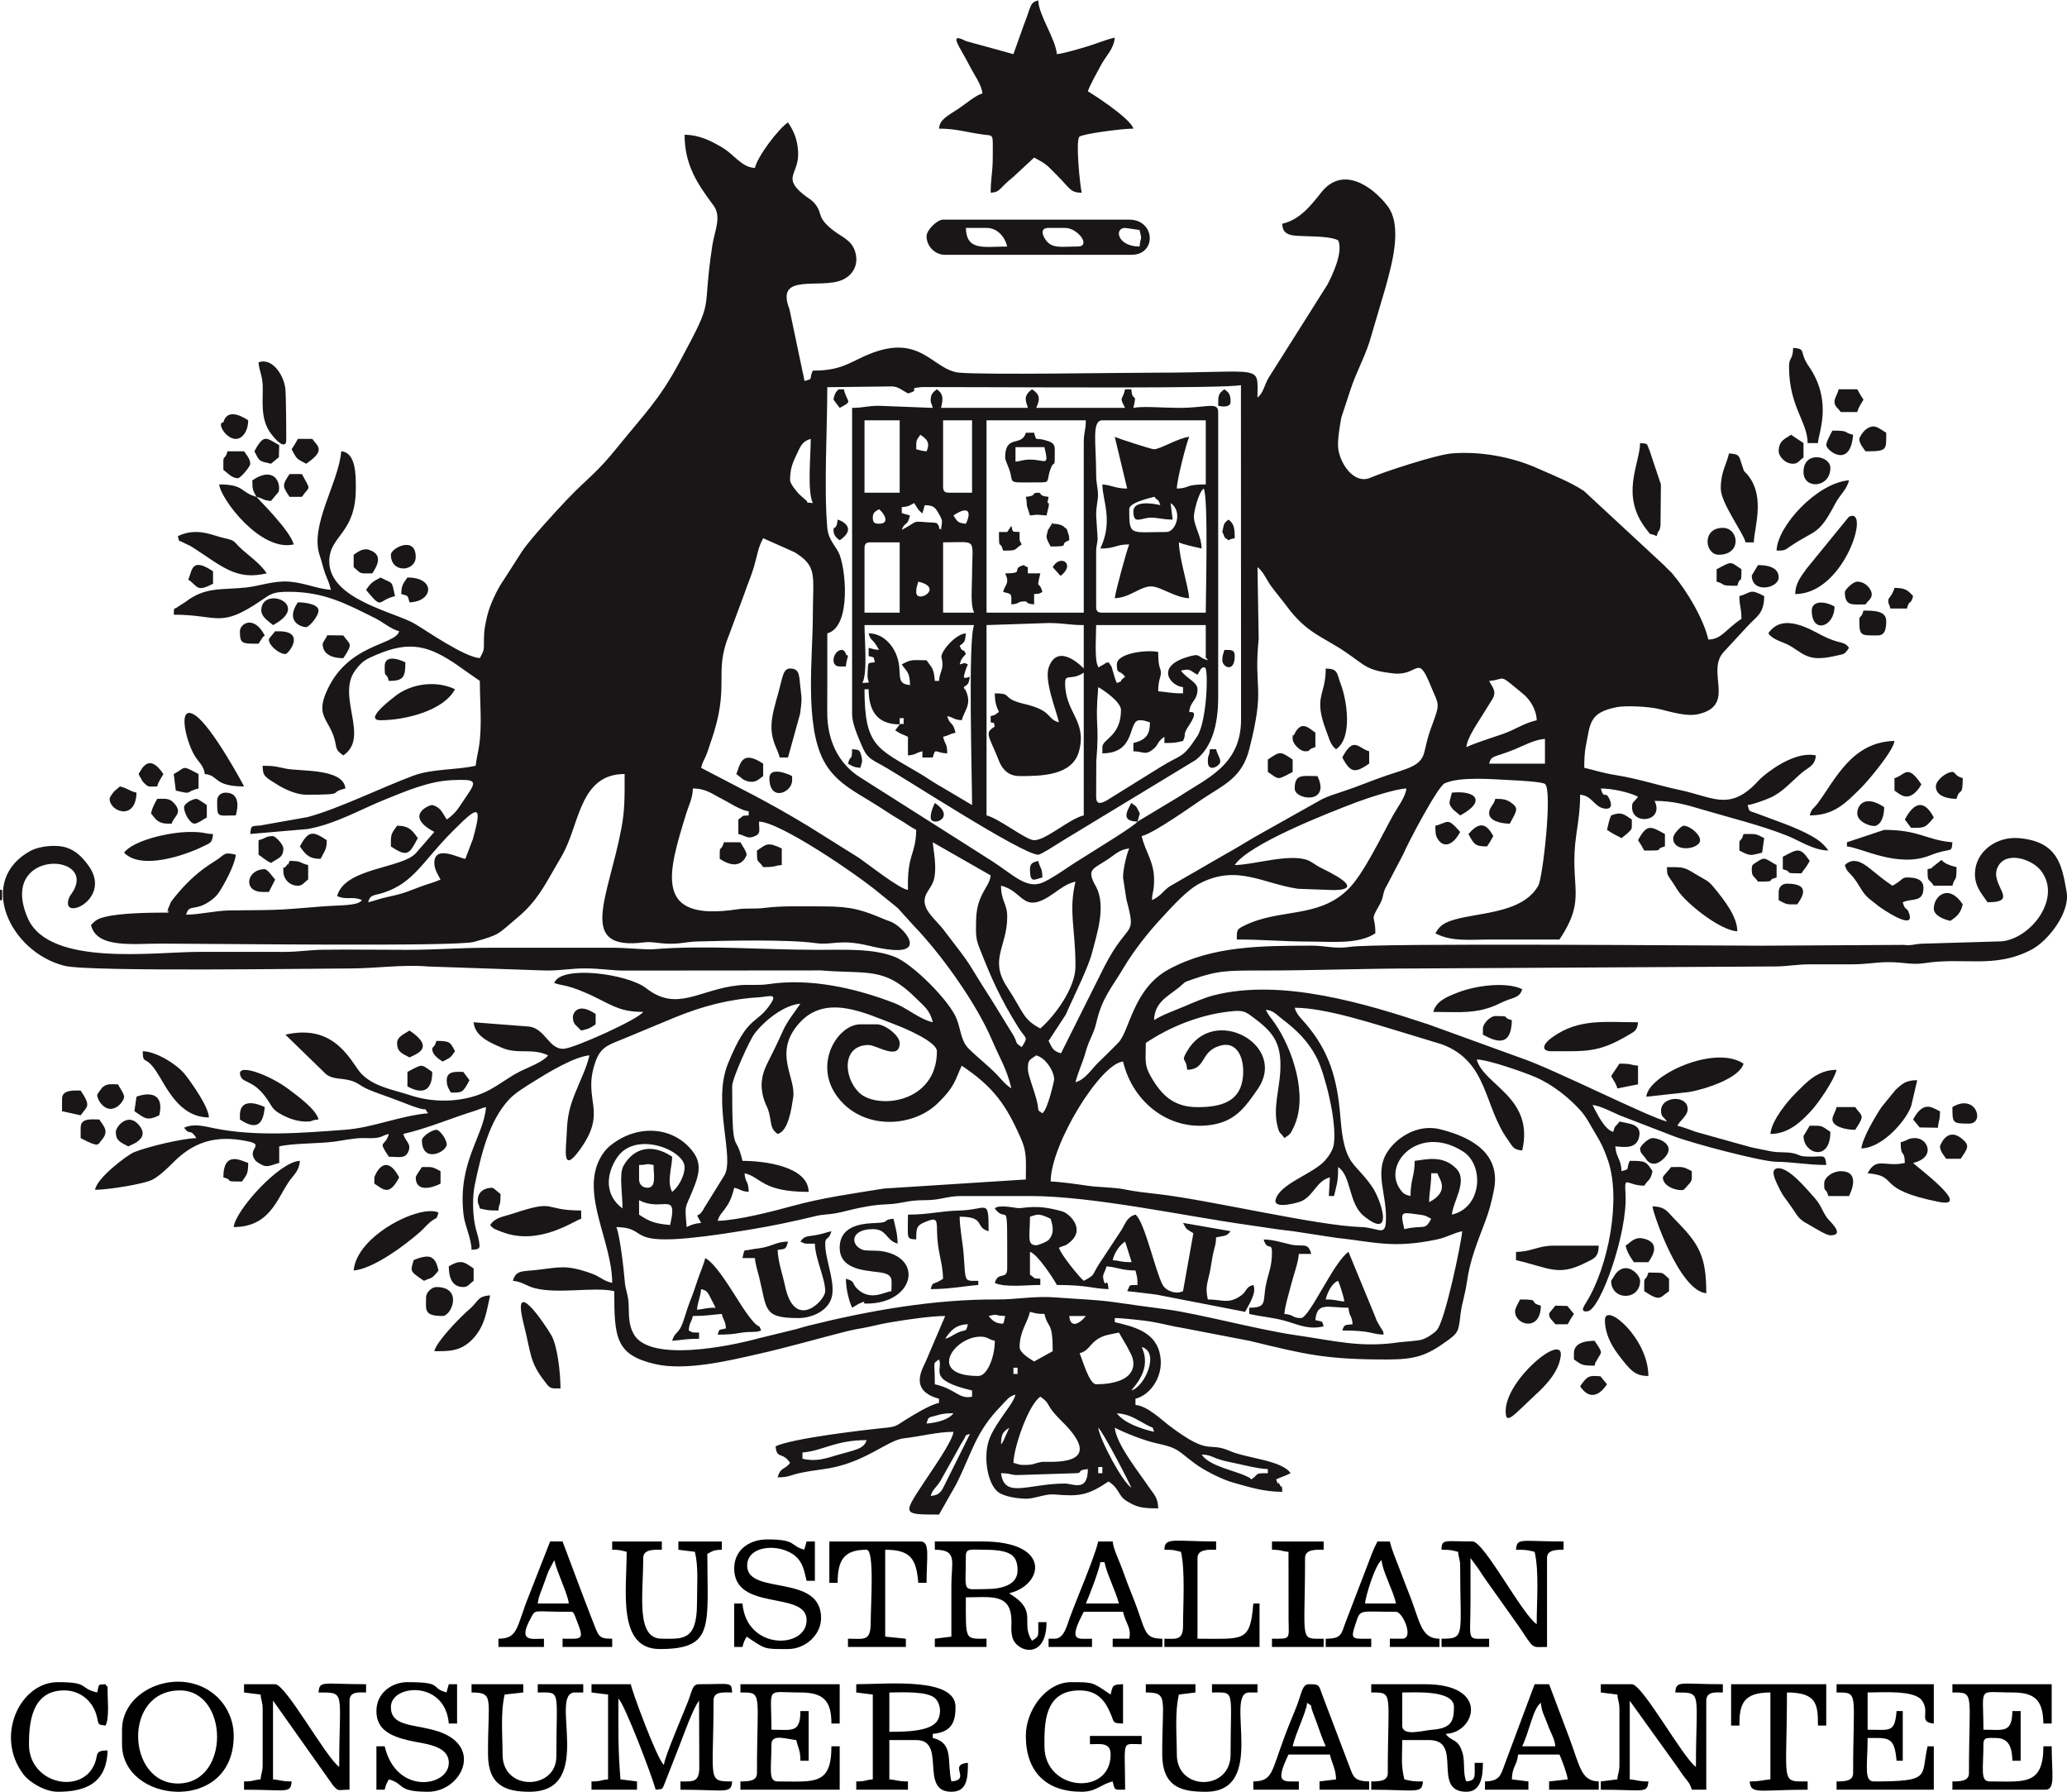 <?xml version="1.0" encoding="UTF-8"?>
<!DOCTYPE svg PUBLIC "-//W3C//DTD SVG 1.1//EN" "http://www.w3.org/Graphics/SVG/1.1/DTD/svg11.dtd">
<!-- Creator: CorelDRAW 2018 -->
<svg xmlns="http://www.w3.org/2000/svg" xml:space="preserve" width="999px" height="866px" version="1.1" style="shape-rendering:geometricPrecision; text-rendering:geometricPrecision; image-rendering:optimizeQuality; fill-rule:evenodd; clip-rule:evenodd"
viewBox="0 0 99841 86513"
 xmlns:xlink="http://www.w3.org/1999/xlink">
 <defs>
  <style type="text/css">
   <![CDATA[
    .fil1 {fill:black}
    .fil0 {fill:#191617}
   ]]>
  </style>
 </defs>
 <g id="Layer_x0020_1">
  <g id="_758686664">
   <path class="fil0" d="M48352 71129c471,0 445,89 799,89l2797 -89c391,0 11,-151 599,-200 0,1129 -727,699 -1099,699 -1792,0 -2936,751 -3096,-499zm4695 -300l200 0 0 300 -200 0 0 -300zm4995 -599c371,8 477,95 715,184 269,100 511,152 790,208 473,96 1223,296 1692,307l0 200c-688,0 -376,16 -800,299 -103,-90 9,-38 -241,-157 -589,-281 -1782,-483 -2156,-1041zm-8591 499c-270,0 -276,-48 -500,-100 17,-764 730,-2815 1299,-3196 543,363 189,357 1024,1173 2350,2298 -716,1932 -963,1978 -439,82 -336,145 -860,145zm-10690 -299l0 -300c985,-82 1582,-600 3097,-600 -117,439 -611,485 -1386,712 -607,179 -1044,343 -1711,188zm6194 1798c89,-334 252,-370 470,-729l861 -1536c99,-188 104,-203 218,-382 244,-386 39,-238 349,-350l-1195 2401c-171,341 -239,557 -703,596zm8092 -3297c219,160 1573,2790 1598,2897 -452,-303 -1525,-2330 -1598,-2897zm-4695 799c11,-509 87,-590 399,-799l-277 622c-121,206 -27,68 -122,177zm5594 -1498c623,51 884,265 1438,560 396,210 254,45 360,339 -667,-156 -1459,-436 -1798,-899zm-9191 499c99,-368 94,-273 501,-398 252,-77 445,-101 798,-101 -234,318 -803,458 -1299,499zm4296 -1398l0 0zm-100 -1299l200 0 0 300 -200 0 0 -300zm-1998 1099l0 300c-644,136 -756,-357 -1798,-600 0,-1161 -121,-964 200,-1199 230,490 -618,982 1598,1499zm5195 -1798c407,-109 462,-373 780,-619 350,-270 652,-272 1118,-380l404 695c112,244 295,475 295,803 0,797 -1005,999 -1798,999 -335,0 -661,-1189 -799,-1498zm-4895 1098c-2503,0 -1164,-1898 100,-1898 362,0 350,119 699,200 0,760 -354,1698 -799,1698zm7892 -1398c898,240 146,1925 -500,2098 141,-211 1015,-1025 500,-2098zm-5894 0c0,-761 371,-1150 499,-1698 294,68 305,99 699,99 176,753 400,312 400,1799l-899 499c-196,-131 -699,-407 -699,-699zm-3597 -400c246,-366 490,-685 1099,-699 -115,432 -67,212 -493,406 -272,123 -324,218 -606,293zm5994 -1099l800 0c-197,269 -741,703 -800,0zm-3896 0c538,-125 209,-13 799,0 -94,405 -29,405 -330,344 -199,-40 -380,-223 -469,-344zm-17982 -4295c1895,42 -151,1218 6337,142 1204,-199 2198,-406 3317,-679 298,-73 564,-63 880,-118 359,-62 477,-105 815,-184 578,-134 1101,-237 1738,-261 726,-27 962,-202 1799,-198 799,4 1044,-201 1798,-201l3296 0c3052,0 7547,984 10584,1405 686,95 1422,223 2105,292l2080 318c1842,195 2757,539 4906,78 489,-105 720,-282 1204,-395 -50,604 -827,4314 -1221,4773 -137,158 -488,396 -734,465 -254,71 -864,95 -1073,126 -1904,281 -3127,-74 -4993,-339 -1795,-256 -4702,-1039 -6246,-1247 -788,-106 -1768,-236 -2546,-350 -854,-125 -1926,-156 -2772,-225 -1070,-89 -1932,101 -2891,95 -3062,-17 -6225,548 -9120,1270 -309,77 -314,91 -544,155l-1846 452c-1462,400 -5294,1167 -6038,-215 -202,-376 -231,-723 -235,-1264 -5,-663 -159,-780 -196,-1302 -38,-535 -236,-2218 -404,-2593zm38062 100c-185,-796 -180,-830 511,-729 524,76 411,30 788,229 -320,604 -322,272 -1299,500zm-36963 -1399c1130,598 1891,-487 1499,1199 -744,-62 -1015,-176 -1499,-500l0 -699zm38162 100c0,-500 100,-772 100,-1399l299 0c69,256 641,849 -399,1399zm-38162 -1099l0 -699c529,-12 270,-91 699,0 0,478 152,1099 -299,1099 -234,0 -400,-166 -400,-400zm37463 -899c0,760 -200,879 -200,1698 -279,-65 -346,-112 -491,-308 -913,-1242 914,-3201 3035,-1837 1013,651 928,2701 -546,3044 54,-649 782,-1624 218,-2216 -661,-696 -1516,-433 -2016,-381zm-38262 2298c-856,-627 -820,-1632 -262,-2460 888,-1318 3259,-354 3259,462 0,462 -332,1002 -600,1198 -270,-482 0,-1212 0,-1698 -970,-650 -1855,-440 -2354,444 -218,386 -43,1366 -43,2054zm19580 -6694c0,-449 20,-445 400,-699 488,130 887,821 868,1183 -1,8 -293,1413 -568,1614 -370,-271 -37,88 -387,-1012 -72,-227 -313,-905 -313,-1086zm-18581 -2797l0 0zm6493 5894c527,-140 667,-1238 750,-1756 155,-974 -998,-2149 293,-3595 1299,-1456 3222,-461 4638,70 404,151 2012,821 2012,1285 0,2529 -2929,2839 -3778,1980 -752,-760 -800,-2280 481,-2280 379,0 1499,781 1499,-99 0,-348 -695,-900 -1099,-900l-800 0c-1162,0 -2468,2184 -827,3825 1260,1260 3408,1099 4551,-1 872,-838 865,-1186 1172,-1826 1546,1036 2144,1889 2865,3529 295,672 231,1069 231,1966l-6854 438c-1524,248 -2980,444 -4446,849 -875,242 -2610,689 -3585,711 135,-506 549,-524 799,-1598 371,86 280,164 700,199 -13,-585 -157,-382 -200,-899 826,193 826,899 3097,899 -28,-1249 -2179,-1498 -3197,-1498 -340,-1461 -499,-54 -499,-3597 0,-392 847,-2232 1067,-2528 459,-617 1414,-1400 2229,-1467 -281,420 -632,834 -857,1340 -270,605 -473,1010 -745,1553 -264,529 -375,1073 -150,1755 137,411 174,295 280,820 82,407 52,590 373,825zm14386 -8092c0,1026 -974,2368 -1698,2997 -856,-453 -789,-759 -1602,-1995 -886,-1347 3,-1940 3,-3399 0,-648 -299,-753 -299,-1499 1134,264 1015,1457 2557,360 327,-232 632,-465 1039,-560 -345,1481 0,2214 0,4096zm2298 -4295l158 1040c507,1941 129,956 -1057,3256l-2098 4195c-406,-108 -427,-273 -600,-599l831 -1268c339,-791 1097,-2284 1277,-3018 196,-795 707,-2227 168,-3189 -464,-829 -141,-807 621,-1317 312,-208 546,-461 999,-499 -125,260 -299,997 -299,1399zm-9191 -1699l2797 1599c-48,576 -689,896 -705,2193 -7,572 -29,823 144,1265 600,1531 1012,2462 1902,3893 343,552 508,417 158,940 -343,-229 -190,-159 -375,-524l-1104 -1793c-1336,-2066 -679,-1257 -2317,-3377 -227,-293 -703,-711 -838,-1071 -228,-609 279,-829 402,-1363 138,-602 -26,-1298 -64,-1762zm0 0l0 0zm-22578 799c-248,-5 -1498,-720 -1498,200 0,312 183,578 300,800 -244,117 -562,197 -812,287 -792,284 -826,358 -1744,554 -397,85 -603,179 -941,257 105,-393 282,-312 738,-461 1480,-483 1889,-1516 3333,-2960 1201,-1201 1488,-1407 983,383l-359 940zm52148 -5794l0 1199 -2697 0c112,-420 213,-281 1214,-684 451,-182 943,-470 1483,-515zm-2697 -2797c872,-72 366,-425 1658,640 310,256 628,739 640,1258 -651,152 -985,433 -1636,663 -516,181 -1331,430 -1761,636 39,-470 576,-1211 805,-1593l464 -747c194,-368 4,-529 -170,-857zm-27672 7193c-29,1271 -440,1104 -400,2897 -393,-33 -1922,-1238 -2357,-1539l-2457 -1539c-2124,-1282 -3163,-1751 -5176,-2816 70,-300 112,-298 228,-571 101,-235 144,-412 234,-666 981,-2784 109,-3294 894,-5199l730 -1967c157,-470 338,-864 472,-1327 173,-600 179,-868 439,-1359l1520 678c1129,701 878,1108 878,3118 0,1874 -413,5211 531,6961 479,889 1229,1337 2061,1835 376,225 763,472 1163,735 242,159 389,229 621,379 250,162 358,242 619,380zm16483 -12687c291,213 425,598 669,929 264,359 483,603 743,955 965,1307 1739,1470 2805,2190 1023,691 1026,909 2350,1056 1207,134 1158,-966 1768,521 450,1101 517,835 44,2128 -155,424 -194,649 -325,1173 -166,664 -830,773 -1797,1101 -795,270 -1346,520 -2123,774 -395,129 -676,214 -1020,379l-2814 1581c-621,336 -1181,708 -1833,1064l-2723 1572c-404,308 -346,400 -839,660 11,-463 100,-356 100,-998 0,-868 -419,-1327 -599,-2098 591,-138 2403,-1434 2917,-1779 1039,-697 1924,-1018 2280,-2415 791,-3107 202,-2759 455,-5340l-58 -3453zm-5794 12287c-159,217 -1869,1256 -2217,1480 -417,267 -750,463 -1159,738 -335,225 -811,549 -1189,718 -793,354 -1460,-386 -2447,-1018 -408,-262 -757,-486 -1160,-739l-5195 -3296c-1109,-682 -1629,-1852 -1621,-3175 9,-1266 3,-2533 3,-3799 1200,-320 885,-3296 534,-3930 -218,-392 -489,-647 -534,-1164 -168,-1930 0,-4765 0,-6794l3119 -38c311,6 486,184 777,338 713,-190 -154,-235 692,-307l3204 7c1707,0 11468,68 12188,-100l5 16189c-14,2185 -1700,2817 -2942,3652l-2058 1238zm-16783 -16483c0,-542 123,-848 296,-1203 184,-379 264,-678 703,-795 0,807 -175,2524 100,3097 -545,-60 -54,68 -402,-198 -17,-13 -38,-33 -54,-46l-210 -189c-115,-118 -433,-506 -433,-666zm-7093 25674c-284,387 -3304,1735 -3820,1779 -726,62 -905,-969 -1683,-1071l-2689 -208c57,684 809,989 1366,1231 773,337 1453,-6 2230,367 -237,325 -1008,595 -1400,798 -493,255 -905,586 -1428,869 -1132,611 -2627,656 -3801,268 -843,-279 -1745,-404 -2371,-1027 -485,-483 -1207,-2485 -3687,-1907l1976 1921c330,238 684,174 1118,279 390,94 509,268 872,428 362,160 645,247 1014,384 282,105 611,225 943,356 232,91 249,97 518,181 476,149 197,-101 452,247 -1323,110 -2670,697 -4000,795 -2054,153 -4294,341 -6317,-68 -482,-98 -1010,-249 -1471,-28 301,411 254,-16 599,500 -676,15 -2330,404 -3015,681 -345,139 -1835,1283 -1880,1816 603,0 2393,-279 2794,-503 301,-167 670,-507 928,-770 988,-1009 2052,-1400 3629,-1074 889,183 -39,343 373,908 78,108 358,272 497,291 214,29 408,-89 670,-150l0 -799c681,-159 1863,-124 2668,-230 354,-46 891,-163 1327,-172 218,-4 478,20 690,-9 327,-45 282,-112 610,-189 -180,676 -573,243 0,1099 480,0 797,120 948,-261 150,-379 -148,-463 -249,-838 1211,-282 2291,-758 3473,-1123 217,-67 263,-115 524,-176 -120,1441 -1376,2648 -1089,5184 65,568 377,1142 389,1710 398,-33 422,-43 356,-431 -51,-300 -136,-467 -202,-822 -101,-548 -114,-1346 2,-1888 301,-1414 670,-3067 1664,-4131 278,-297 792,-611 1158,-840 644,-404 1970,-1217 2716,-1279 -136,588 -416,1148 -656,1741 -287,707 -412,1128 -443,2055 -23,711 -259,2000 646,746 1337,-1855 145,-2324 698,-4097 247,-792 561,-914 1297,-1202l2611 -1085c1307,-531 2586,-875 4045,-962 408,-24 896,-219 582,270 -724,1127 -1085,475 -2089,2931 -776,1900 347,4563 -181,5413l-959 1544c-321,646 -498,91 -156,738 -306,25 -480,95 -699,200 -96,-1151 -91,-826 301,-1797 245,-608 471,-1208 18,-1820 -913,-1233 -2653,-1384 -3977,-341 -244,192 -404,408 -537,662 -913,1748 598,4014 598,5993 -475,-111 -552,-299 -1032,-466 -1235,-432 -1511,-281 -2681,-151 -610,69 -941,-10 -1082,517 438,37 646,249 1046,353 1161,300 2881,-79 3849,147 0,2245 63,3079 1974,3521 1489,344 3617,-180 4880,-464 1539,-346 2857,-735 4374,-1120 384,-98 757,-144 1081,-218 428,-98 704,-160 1162,-236 623,-104 1828,-285 2513,-285l-927 2170c-129,322 -883,1423 628,1826l0 200c-477,111 -1231,581 -1655,843 -332,206 -398,308 -847,352 -1155,116 -4590,519 -5390,903 53,646 322,236 699,799 -259,354 -464,191 -600,700 548,0 613,-112 1088,-212 338,-70 750,-134 1116,-182 2000,-265 3064,-1402 3902,-1493 803,-88 1610,-311 2386,-311 -37,438 -1065,1892 -1357,2339 -1080,1649 -1179,1657 658,1657l832 -1465c794,-1588 927,-2521 2189,-3805 239,-243 342,-436 675,-524 -90,336 -414,722 -599,998 -232,346 -446,634 -633,1066 -359,830 -147,2248 408,2655 266,195 896,310 1368,309 373,-1 917,-243 1326,-207 1215,108 1619,48 2625,-626 550,368 446,677 862,937 505,316 751,362 1536,362 -12,-539 -222,-686 -459,-1039 -478,-709 -1573,-2069 -1639,-2857 457,242 1440,631 2039,759 1062,226 1011,368 1826,970 433,321 1284,766 1870,928 762,211 1461,440 2357,440 -47,-565 22,-70 -99,-301 -198,-380 -17,208 -201,-299 241,-115 455,-170 700,-299 -420,-627 -2130,-719 -2927,-1070 -1099,-483 -919,283 -2897,-1198 -423,-317 -1092,-981 -1669,-1029l0 -300c725,-169 1453,-1152 1157,-2255 -267,-997 -1276,-1236 -2156,-1441l0 -200c364,0 1425,118 1729,169 597,101 1081,242 1582,316l3184 613c2717,655 3651,908 6695,904 1343,-2 1895,-195 2882,-915 529,-385 534,-459 628,-1270 59,-514 220,-925 312,-1586 146,-1043 511,-1911 886,-2911 177,-472 291,-880 413,-1485 354,-1749 -1025,-2562 -2603,-2954 -1080,-267 -2097,400 -2545,1103 -642,1007 -5,2029 -67,3337 -35,765 -381,307 -1208,284 -2098,-60 -7353,-1315 -9798,-1590 -596,-68 -1096,-120 -1662,-236 -440,-91 -1230,-93 -1732,-167 -474,-69 -1335,-195 -1793,-205 0,-1792 2404,-5703 3497,-5794 465,1995 2315,3451 4427,3029 1055,-211 1516,-886 2085,-1712 1449,-2106 -2119,-4084 -3422,-1813 -319,556 -47,252 7,895 932,-21 612,-860 1554,-1154 885,-277 1213,623 1144,1452 -104,1260 -1079,1507 -2202,1505 -1150,-1 -1731,-581 -2240,-1457 -343,-590 -254,-802 -254,-1644 1154,-773 2576,-1347 3991,-1511 752,-88 790,-30 1333,382 919,694 1242,1250 1170,2528 -47,824 -336,1740 -150,2546 118,513 120,308 349,650 292,-196 290,-188 457,-542 708,-1494 -66,-3769 -914,-4995 -217,-313 -264,-320 -442,-657 370,31 488,213 771,428 742,562 1306,1109 1729,1967 330,671 950,2962 789,4091 -41,290 -240,576 -418,781 -559,650 -2203,1127 -2396,1903 -120,486 1105,142 1266,64 586,-285 710,-970 1356,-1142l-50 899 250 0c132,-571 199,-652 199,-1398 645,431 493,1754 1236,2360 1503,1226 833,-787 407,-1406 -874,-1267 -1344,-953 -1534,-3360 -145,-1834 -526,-3171 -1677,-4517 -217,-253 -443,-447 -530,-770 1505,0 3868,790 5360,1234l1762 536c2237,848 1995,2981 3179,4613 221,304 233,472 688,510 599,-2571 -1866,-3152 -2197,-4395 585,13 2319,629 2841,855 826,356 1624,997 2179,1617 277,309 477,713 706,1092 283,470 409,724 607,1291 651,1862 39,5115 -1032,6857 -102,166 -357,514 62,447 620,-99 1938,-3811 1823,-5675 -59,-944 46,-390 905,-390 219,-326 291,-231 400,-700 -321,-479 -330,-499 -1099,-499 -205,428 66,375 -399,499 -14,-595 -251,-606 -300,-1198 438,36 1016,136 1150,-453 143,-634 -483,-637 -950,-746 -195,290 -202,134 -300,499 -432,-115 -786,-895 -999,-1298 351,29 997,363 1302,496l2595 1001c805,324 4252,1236 4966,1244 848,9 1502,156 2426,156 -44,-522 -117,-406 -696,-403 -702,2 -504,-84 -930,-169 -331,-66 -652,-15 -1017,-82 -379,-69 -615,-128 -996,-203l-2656 -741c-229,-85 -670,-247 -898,-300 139,-263 499,-486 499,-800 0,-711 -1315,-629 -1286,96 12,296 121,255 287,504 -867,-202 -5507,-2548 -7029,-3060l-4472 -1623c-3075,-1019 -7112,-2243 -10381,-1416 -477,121 -979,348 -1452,547 -464,194 -1086,419 -1441,657 19,-865 661,-1143 1210,-1588 329,-266 151,-213 622,-377 1266,-441 1713,-433 3363,-433 2600,0 4940,-100 7592,-100l17187 -96c663,-1 1035,-107 1794,-104 633,2 1266,-2 1899,1 761,2 1126,-100 1795,-105 726,-4 1134,143 1741,49 1930,-300 3369,278 5158,-641 821,-422 1897,-1809 1716,-2809 -224,-1240 -389,-2435 -2326,-2590 -1041,-83 -2072,624 -2101,1701 -17,640 354,1016 610,1397 1617,0 63,-827 491,-1702 387,-792 1625,-388 2063,147 1069,1310 -426,3294 -1865,3443l-3884 114c-378,23 -478,104 -856,57l-6838 39c-2551,0 -18634,-142 -19923,58 -708,110 -1158,-63 -1853,-60 -2422,10 -4755,1 -6865,1132 -1743,934 -1902,2968 -2449,3544 -337,355 -652,644 -1003,996 -321,321 -612,800 -1074,924 98,-421 356,-970 478,-1420 181,-667 394,-871 531,-1467 276,-1197 750,-1688 1293,-2604 510,-859 1176,-1704 1856,-2439 506,-546 1208,-1338 1832,-1664 1807,-946 3049,1 4757,252l1751 63c1557,-32 -232,-866 -645,-1076 -247,-126 -448,-296 -632,-367 -887,-342 -2632,232 -3529,232 670,-1000 4376,-2466 5938,-3053 470,-178 1852,-632 2354,-643 -33,397 -439,925 -630,1268 -563,1007 -1425,2853 -2189,3605 -1448,1423 -3330,901 -5032,1761 -343,173 -341,189 -341,659 1295,0 2288,101 3497,100 1032,-2 2374,151 3196,-400 0,-956 -286,-522 208,-1390 222,-389 117,-559 359,-940l790 -1509c200,-489 1652,-3249 1991,-3403 749,-342 2359,-193 3246,-151 262,13 1491,72 1609,189 354,353 -120,4515 -326,4890 -927,1685 -3990,1192 -4771,2023 -95,101 -134,179 -208,291 791,419 1629,300 2797,300 1065,0 2131,0 3197,0 1369,-2046 444,-2500 816,-5078 87,-597 183,-1190 183,-1915 580,48 677,580 1151,666 316,58 404,-108 293,-387 -221,-558 -285,23 -445,-579 575,0 1416,197 1798,399 -180,268 -319,221 -285,581 75,802 1558,606 1084,-381 919,0 1561,197 2286,412 1347,399 2861,767 4123,1271 590,235 1255,699 1983,715 -204,-304 -479,-518 -801,-698 -823,-460 -1794,-761 -2690,-1106 -353,-135 -310,-34 -406,-394 250,-21 802,-230 1060,-339 628,-266 1054,-799 1569,-1228 327,-273 626,-325 668,-830 -859,-183 -1931,487 -2569,1026 -183,155 -278,286 -451,449 -1238,1166 -2010,525 -3548,198 -1068,-227 -1965,-538 -3079,-717 -682,-110 -995,-230 -1542,-357 0,-403 19,-765 72,-1027 225,-1114 147,-1633 1497,-1901 430,-85 1546,-35 2065,93 604,150 1329,367 1862,247 1891,-428 328,-2081 1268,-3036l1104 -1194c419,-474 824,-595 824,-1474 -729,-385 -607,-158 -1199,0 0,507 100,544 100,1099 -811,543 -950,985 -1599,999 -237,-1017 -1048,-2372 -1727,-3168 -146,-171 -249,-240 -395,-404l-3888 -3604c-692,-452 -1416,-723 -2215,-1082 -1249,-562 -2786,-843 -4161,-731 -756,62 -3307,897 -3932,1173 -803,355 -1510,-719 -1566,-1479 -27,-364 89,-1089 160,-1436l420 -1279c288,-892 641,-1472 935,-2361l774 -2623c300,-1108 851,-2978 87,-3961 -764,-981 -2175,-1921 -3188,-639 -504,637 -1028,1315 -1883,1514 0,614 554,577 1099,599 557,22 1223,20 1598,200 265,551 -288,1715 -532,2166l-2823 4469c-207,348 -257,750 -541,958 0,-1638 360,-1199 -4995,-1199 -1637,0 -8080,112 -9391,0 -1345,-114 -1875,-2033 -4594,-799 -851,386 -1233,699 -2498,699 -206,428 65,375 -400,500l-729 -3470c-699,-1785 1454,-946 2545,-1408 451,-191 834,-673 631,-1358 -170,-572 -661,-722 -1065,-1040 -812,-639 -491,-779 -852,-1247 -181,-235 -373,-309 -601,-498 -1024,-847 -176,-958 -240,-2055 -34,-592 -207,-993 -488,-1412 -468,313 -1467,1635 -1598,2198 -624,-14 -991,-629 -1539,-959 -506,-305 -1112,-640 -1858,-640 0,1443 610,2362 1391,3405 415,553 57,1225 -50,1932 -538,3536 178,2358 -1574,5620 -1008,1877 -1708,2516 -3032,4160 -1002,1243 -1404,1449 -2356,2439 -555,576 -1866,2008 -2232,2563 -337,513 -616,978 -939,1460 -259,386 -610,1099 -741,1655 -88,374 -149,641 -157,1043 -13,654 39,545 -200,998 -761,-63 -2491,-1269 -3139,-1657 -955,-571 -4158,-1171 -4134,-3039 16,-1241 1283,-1305 1282,-3497 0,-628 18,-1737 -703,-1797 -126,1523 -1535,3581 -1040,5032 111,325 147,549 255,849 101,282 203,455 286,812 -686,-57 -1263,-337 -2005,-397 -749,-60 -1453,216 -2104,284 -1191,125 -1948,-44 -2908,689l-365 235c-252,195 -173,-60 -210,388 2163,0 2214,682 4214,-680 485,-330 574,-430 1380,-426 1708,8 2779,604 4130,1272 405,201 741,520 1165,634 -186,696 -2574,580 -3560,3034 -411,1024 109,1217 392,2031 190,545 11,621 470,929 1300,-871 -356,-2867 582,-4114 334,-445 505,-528 1043,-756 1596,-676 2516,-434 3911,533 388,269 684,490 1058,740 0,1025 116,2145 -39,3158 -48,317 -138,659 -161,938 -933,217 -2087,137 -3014,482 -1540,575 -3621,1600 -5097,1997l-2289 407c-436,44 -452,-31 -489,411l2759 -238c1366,-238 2575,-961 3834,-1461 881,-349 2022,-859 3195,-904 1108,-42 1182,20 664,765 -340,489 -483,818 -962,1138 -217,-324 -281,-587 -699,-699 -164,-3 -1375,518 100,1299l-882 1016c-686,765 -3446,703 -3813,2081 441,211 757,-12 1199,199 -212,290 -1066,231 -1990,309 -2352,197 -2053,158 -4408,187 -684,8 -1442,204 -2094,204 122,-459 328,-242 830,-469 259,-117 573,-345 729,-570 256,-370 797,-1362 839,-1858 -627,-146 -476,-15 -1057,341 -654,401 -1223,909 -1711,1486 -95,112 -285,341 -361,447l-150 363c-96,521 166,-231 -18,160 -887,0 -2240,21 -2995,202 -376,90 -476,159 -701,397 265,1138 2008,899 3396,899 2388,0 14254,156 15101,-83 1296,-366 1117,-349 2113,-1184 918,-771 1281,-1502 1872,-2524 140,-243 258,-427 395,-703 726,-1458 810,-3697 2897,-3697 0,1066 18,1713 -158,2639 -638,3361 -2163,5903 1102,5492 392,-50 718,65 1254,65 607,0 778,-92 1295,-108 1452,-43 4414,-107 5727,78 820,116 1164,-214 2569,124 334,80 817,183 1203,208 1395,89 619,-912 55,-1266 -208,-130 -265,-118 -488,-212 -1065,-449 -1590,-628 -2969,-627 -948,1 -2037,-35 -2824,73 -452,61 -871,0 -1329,69 -4053,612 -3364,-1713 -2453,-4650 125,-405 302,-708 313,-1186 643,0 959,281 1398,499 349,174 921,568 1299,600l0 200c-430,35 -180,-15 -500,199l0 700c327,76 439,237 724,132 387,-142 275,-255 275,-732 1027,23 4777,2583 5825,3466 309,260 588,464 881,717l760 839c1334,1381 3040,3758 3810,5580 351,829 688,1322 912,2285 -205,-137 -349,-276 -523,-476 -439,-508 -1075,-978 -1544,-1452 -368,-372 -367,-881 -573,-1425 -324,-856 -2124,-2662 -2993,-3001 -1049,-411 -2345,-339 -3757,-339 -2584,0 -5395,-238 -7920,-27 -308,26 -1323,-73 -1871,-73l-6094 0c-1415,0 -2471,100 -3896,100 -1362,0 -2739,-21 -4100,-4 -635,8 -1121,105 -1894,104l-3998 -2c-2192,-9 -7319,751 -8350,-1636 -1426,-3299 3269,-3179 2207,-1312 -114,200 -208,245 -256,505 -173,920 2119,-170 982,-1726 -265,-363 -567,-698 -1039,-859 -553,-189 -1374,-54 -1732,136 -2668,1422 -1026,4913 1623,5567 1211,299 12246,126 13760,126 1306,0 2518,-200 3791,-95l5700 195c792,3 1172,-104 1895,-102 779,1 1227,105 1897,105l9499 -8c2232,189 3037,-196 4566,1329 387,386 683,571 824,1174 -662,-155 -1212,-676 -1868,-930 -1839,-712 -4047,-1216 -6066,-911 -497,75 -953,4 -1443,56 -1915,200 -2968,1311 -4465,142 -900,-702 -4123,-1130 -4440,-256 300,144 654,27 2065,733 838,419 1226,666 2231,666z"/>
   <path class="fil0" d="M43457 34965l0 -300 199 0c-44,523 96,181 -199,300zm9490 3496l5 -1693c167,-2021 -76,-1553 95,-3601 291,154 1099,728 1099,1099 0,1285 -899,1401 -899,1798l0 300c1656,0 1217,-1599 1798,-1599 270,0 275,48 499,100 0,529 -134,844 -799,999l0 400c470,10 570,199 921,-72 333,-256 194,-371 578,-628l0 300c502,0 518,-11 899,-100 177,-370 -41,-255 275,-729 529,-795 89,-643 24,-669 45,-533 400,-538 400,-1099 0,-349 -553,-531 -799,-899 478,-112 396,-14 799,199 100,-148 173,-406 358,-348 182,56 100,2604 -375,3327 -733,1116 -738,830 -1801,1497l-2602 1616c-213,103 -475,224 -475,-198zm-1798 -3596c-560,-150 -325,-479 -1308,-790 -272,-86 -523,-120 -781,-219 -603,-230 -219,-389 -1008,-389 0,417 70,629 200,899 -238,159 -104,120 -400,199l0 300c260,69 111,-37 200,200 -451,302 -367,331 96,1402 116,267 285,995 1103,995 1039,0 2564,-10 2875,-1222 378,-1477 -678,-1825 -678,-3273 0,-482 287,-89 900,-500l0 6894c-702,163 -1819,1198 -2398,1198 -379,0 -1718,-1063 -2298,-1198l0 -9191 2997 -100c724,0 1001,100 1699,100l0 2098c-2,-2 -1217,-1317 -1684,-79 -240,639 333,2023 485,2676zm2797 -2797c0,517 125,225 400,599 -389,285 -7,158 -400,300 -94,-196 -118,-335 -177,-522 -123,-392 -11,-161 -223,-477 -340,79 -43,5 -226,96 -23,11 -100,61 -121,70 -209,89 -99,146 -187,-34 -144,-293 -65,-1531 -65,-1930l5295 0 0 1398c0,382 -31,37 100,300 -563,-150 -281,-382 -1034,-143 -1523,482 -743,1394 -165,1442l0 300c-580,0 -770,-65 -1199,-100 0,-537 134,-701 131,-885 -5,-288 -131,-175 -131,-1014 -492,-114 -1998,36 -1998,600zm-10489 2897l-215 288c294,199 319,170 614,311l0 900c420,-36 329,-114 699,-200l0 299 500 0c136,-510 104,-213 699,-199 -11,-525 -102,-382 -200,-800 310,-72 290,-127 600,-199 -133,-569 -279,-346 -400,-800 370,87 280,165 700,200 125,-469 492,-754 208,-1404 -157,-359 52,249 -109,-194 245,-179 215,-136 300,-500 -479,115 -155,68 -300,0 57,-242 105,-401 200,-599 -244,-101 -80,-68 -399,0 76,-285 131,-306 299,-500 -141,-349 -133,13 -299,-399 240,-176 266,-200 299,-600 -394,33 -862,500 -1068,838 -213,353 -56,324 -61,659 -6,331 -137,406 -169,801l-200 0c-54,-650 -141,-612 -400,-999 -720,0 -704,-62 -1199,200 247,369 385,347 400,999 -786,-65 -297,-621 -682,-1516 -227,-525 -700,-982 -1316,-982 113,423 174,185 500,800 -270,-23 -272,-47 -500,-100l0 399c301,81 219,-1 300,300 -371,40 -320,-33 -352,536 -32,564 276,406 -248,463 254,-529 100,-2048 100,-2797l5295 0c-301,627 -100,7353 -100,8691l-1694 -1003c-265,-152 -512,-330 -798,-501 -2071,-1240 -2703,-1276 -2703,-4090l200 0c0,1042 412,1698 1499,1698zm2097 -8791c1720,0 1400,-260 1399,1598 0,566 -92,1398 100,1798l-1499 0 0 -3396zm-3796 299c0,-230 70,-299 300,-299l1399 0 0 3396 -1699 0 0 -3097zm2498 2098c0,-269 47,-275 100,-499 1284,299 -100,1104 -100,499zm-2098 -3596c0,-267 144,-295 300,-400 229,169 569,700 0,700 -231,0 -300,-70 -300,-300zm3896 -100c758,-507 871,-149 599,400 -413,-35 -416,-126 -599,-400zm-2498 -399c340,-29 366,-77 600,-200 145,216 189,345 399,499l113 -396c439,7 510,119 678,411 231,402 145,340 109,784 -15,-21 -29,-86 -35,-69 -49,129 -59,-110 -73,-128 -160,-198 -29,-97 -190,-150 -27,-9 -175,-10 -268,-17 -903,-61 -480,-87 -1333,364 151,-416 274,-156 400,-699l-396 -112 -4 -287zm11189 199c0,651 343,330 802,308 363,-17 582,92 1096,92l-100 -799c604,404 250,1398 -199,1398 -1760,0 -1799,225 -1799,-1099 0,-294 757,-481 1199,-599 18,16 50,12 57,43 24,107 152,15 243,357 -359,-84 -1299,-235 -1299,299zm-12987 -4395l1699 0 0 3496 -1699 0 0 -3496zm3796 3197l0 -3197 1399 0 0 3496 -1099 0c-230,0 -300,-69 -300,-299zm-799 -1699c-270,-22 -272,-47 -499,-100 0,-500 3,-406 199,-699 298,199 493,368 300,799zm9690 1798c-572,0 -714,-159 -1198,-199 0,756 540,1762 -100,3096 756,0 719,-199 1398,-199 -104,217 -674,2302 -699,2597 724,-16 1256,-595 1786,-569 446,23 1164,555 1810,569 -50,-606 -482,-1912 -499,-2697 236,113 802,230 1099,299 -14,-605 -342,-1018 -376,-1519 -11,-174 203,-1178 476,-1378 229,408 100,5149 100,5994l-4995 0c-231,0 -300,-69 -300,-299l0 -2598c0,-393 71,-456 71,-699l-71 -1099c0,-484 89,-682 89,-999 0,-317 -89,-515 -89,-999 0,-1466 -228,-2597 300,-2597l4995 0 0 3097c-1050,0 -751,185 -1399,199 0,-393 466,-2219 599,-2497 -511,43 -1399,599 -1698,599 -141,0 -1744,-525 -1898,-599l599 2497zm-2097 -2197l0 8191 -4696 0 0 -9290 4796 0c0,506 -100,544 -100,1099zm-7393 -2098c0,228 34,116 100,399l-2597 -100c-608,0 -729,100 -1299,100l0 14785c0,466 276,1062 439,1459 264,645 420,697 990,1009 976,534 6786,4326 7562,4326 138,0 1057,-606 1267,-731l6343 -3847c765,-599 1081,-1669 1081,-3015l0 -13786c0,-519 -556,-197 -1898,-200 -734,-1 -1764,-92 -2198,0 199,-854 -40,-183 -100,-899l-299 0c-135,580 -304,325 0,899l-4296 0c225,-470 150,-665 -200,-899 -487,357 -261,635 -200,899l-4195 0c93,-402 139,-650 -200,-899 -158,116 -300,232 -300,500z"/>
   <path class="fil0" d="M48951 2597l-2293 -631c-902,-466 -278,299 161,1165 239,473 598,943 633,1364 -337,91 -816,513 -1159,739 -554,366 -902,520 -938,960 828,0 1316,173 2113,284 561,77 484,-96 484,1114 0,724 -100,1001 -100,1699 490,-41 363,-184 1114,-785l984 -914c647,343 623,373 1124,875 641,642 614,811 1174,824 -78,-332 -306,-2513 -109,-2706 137,-135 2036,-391 2606,-391 -136,-511 -2137,-1782 -2198,-1798 67,-250 472,-966 632,-1267 242,-454 621,-775 667,-1331 -482,112 -864,289 -1362,437 -360,106 -1122,336 -1435,362 -62,-747 -883,-1887 -899,-2597 -420,112 -330,265 -701,1198l-498 1399z"/>
   <path class="fil0" d="M54346 59940l314 994c-520,5 -528,-63 -914,-95 87,-372 326,-716 600,-899zm-4596 -1199c339,-90 357,-208 999,100 47,194 244,636 -88,1011 -95,108 -523,275 -633,269 -440,-25 -278,-458 -278,-1380zm-1698 -399c628,857 599,-853 599,2897 0,585 -444,117 -599,699 485,233 1534,100 2198,100l0 -300c-430,-36 -180,14 -500,-200l0 -1099c359,96 1144,1307 1299,1599 1479,0 1748,183 2497,200 -78,-714 -144,86 -257,-521 -39,-212 89,-284 157,-578 523,43 761,200 1399,200 69,293 100,304 100,699 -484,11 -327,-26 -500,300 362,30 1099,128 1430,169l4265 830c185,-351 573,-924 399,-1299 -471,126 -212,351 -844,659 -452,220 -762,40 -1353,40 -145,-619 -3,-804 126,-1472 33,-171 79,-519 134,-765 72,-326 131,-406 139,-760 392,-91 502,-29 699,-300l-2297 -399c199,377 143,261 499,499l-499 2798c-349,167 -824,-9 -988,-311 -350,-647 -871,-3064 -1310,-3386 -391,105 -474,399 -667,731l-1112 1686c-333,529 -149,479 -718,780 -255,-221 -1117,-1289 -1199,-1598 302,-145 253,-39 531,-270 776,-642 -37,-1390 -373,-1486 -1277,-368 -1809,-139 -2141,-157 -116,-6 -946,-191 -1114,15z"/>
   <path class="fil0" d="M54346 10989l699 100c137,588 46,241 0,799 -1084,0 -1239,-899 -699,-899zm-3697 0l799 0c618,0 1280,899 600,899 -810,0 -1250,123 -1561,-354 -148,-226 -244,-545 162,-545zm-3996 0l999 0c541,0 895,453 999,899 -1121,0 -1966,233 -1998,-899zm-1898 400c0,493 406,899 899,899l8991 0c1250,0 1157,-1699 -100,-1699l-8991 0c-292,0 -799,507 -799,800z"/>
   <path class="fil1" d="M28571 81718l800 100 0 4096c-385,32 -322,100 -800,100l0 399 2198 0 0 -399 -799 -100c-122,-1467 -100,-2395 -100,-3896 284,208 1673,3859 1798,4395 397,-33 311,-22 453,-346l675 -1723c172,-430 689,-1902 970,-2226l11 3307c-32,646 -333,589 -910,589l0 399c2215,0 2446,218 2498,-399 -1234,0 -900,-28 -900,-3896 0,-462 438,-400 900,-400 -44,-528 -21,-399 -1599,-399 -334,0 -330,318 -542,856 -249,631 -1124,2657 -1156,3040 -317,-232 -1578,-3649 -1598,-3896l-1899 0 0 399z"/>
   <path class="fil1" d="M42957 83616l0 -1898c580,0 1840,-81 2214,285 256,250 311,702 125,1048 -301,563 -1597,565 -2339,565zm-1598 -1898l799 100 0 4096c-385,32 -322,100 -799,100l0 399 2497 0 0 -399c-506,0 -514,-68 -899,-100l0 -1898 1299 0c1493,0 121,2497 1698,2497 751,0 799,-635 799,-1398 -988,82 189,817 -799,899 -225,-967 134,-1857 -899,-2098l0 -200c940,-78 1099,-615 1099,-1299 0,-1451 -3290,-1098 -4795,-1098l0 399z"/>
   <path class="fil0" d="M64635 61838c70,145 284,805 300,999 -385,-32 -393,-100 -899,-100 75,-320 286,-785 599,-899zm-3196 -1399c0,735 -170,993 -294,1605 -159,789 86,1093 -805,1093l0 299c591,138 1244,181 1835,363 653,201 1072,397 1761,237 -99,-273 5,-206 -400,-300 75,-900 603,-599 1599,-599 40,481 159,317 200,799 -408,34 -399,20 -500,300 1453,0 1388,186 1998,199 -25,-230 -27,-130 -73,-226 -4,-7 -122,-199 -151,-249 -129,-219 -118,-220 -220,-480l-1254 -3041c-718,481 -1883,3197 -2298,3197 -433,0 -308,-159 -799,-200 36,-431 224,-998 339,-1459 123,-494 320,-959 360,-1438l600 0c-161,-603 -398,-313 -1035,-463 -421,-100 -796,-226 -1263,-236 153,573 400,116 400,599z"/>
   <path class="fil1" d="M11788 81718l799 100c26,313 100,355 100,699l0 2698c0,344 -74,387 -100,699 -385,32 -322,100 -799,100l0 399c2100,0 2248,197 2298,-399 -506,0 -514,-68 -899,-100l0 -3796c15,18 39,22 45,54l2857 4036c290,316 193,205 794,205l0 -4295c0,-473 485,-400 799,-400l0 -399c-2100,0 -2248,-197 -2297,399 1344,0 999,-81 999,3597 -661,-484 -2577,-3996 -3097,-3996l-1499 0 0 399z"/>
   <path class="fil1" d="M77323 81718l799 100c26,313 100,355 100,699l0 2698c0,344 -74,387 -100,699l-799 100 0 399c2100,0 2248,197 2297,-399 -505,0 -513,-68 -899,-100l0 -3796 2256 3139c154,214 216,327 370,528 173,226 294,338 371,628l699 0 0 -4295c0,-473 486,-400 800,-400l0 -399c-2100,0 -2248,-197 -2298,399 1344,0 999,-81 999,3597 -658,-483 -2579,-3996 -3097,-3996l-1498 0 0 399z"/>
   <path class="fil1" d="M69630 74825c471,0 447,18 800,100 25,312 99,355 99,699 0,3383 272,3497 -899,3497l0 399 2298 0 0 -399c-1133,0 -899,210 -899,-1798 0,-700 0,-1399 0,-2098l380 518c136,207 208,327 361,538l1576 2221c797,1168 576,1018 1379,1018l0 -4295c0,-386 404,-400 799,-400l0 -400c-2100,0 -2248,-196 -2297,400 502,0 518,11 899,100 223,957 100,2371 100,3496 -705,-471 -2543,-3996 -3097,-3996 -1349,0 -1499,-135 -1499,400z"/>
   <path class="fil1" d="M67732 83317l0 -1599c623,0 2498,-128 2498,699 0,737 -165,1037 -1093,1105 -404,30 -1405,339 -1405,-205zm-1498 -1599c1101,0 799,-43 799,3896 0,386 -404,400 -799,400l0 399c2215,0 2446,218 2497,-399 -502,0 -518,-11 -899,-100 -172,-738 -100,-1018 -100,-1898l1299 0c1675,0 93,2497 1798,2497 689,0 799,-700 799,-1398l-399 0c0,680 77,847 -400,899 -182,-380 -49,-945 -194,-1405 -220,-702 -502,-479 -805,-893 1410,-31 2180,-2397 -999,-2397l-2597 0 0 399z"/>
   <path class="fil1" d="M47652 76723c-1217,0 -999,253 -999,-1598 0,-389 257,-300 899,-300 1251,0 1599,261 1599,999 0,710 -790,899 -1499,899zm-2497 -1898c1116,0 799,567 799,1698 0,833 0,1665 0,2498l-799 100 0 399 2497 0 0 -399c-1068,0 -999,114 -999,-1998 1167,0 2121,-200 2197,1000 22,365 -42,598 55,944 201,716 1644,1098 1644,-745l-399 0c0,736 57,659 -300,899 -565,-845 259,-1384 -923,-2174 -182,-121 -46,-12 -176,-124 1641,-382 2083,-2498 -1299,-2498l-2297 0 0 400z"/>
   <path class="fil1" d="M94306 81718c1101,0 799,-43 799,3896 0,386 -404,400 -799,400l0 399 4495 0c493,0 300,-787 300,-2097l-400 0c0,1914 -937,1698 -2597,1698 -469,0 -300,-614 -300,-1798 0,-355 195,-300 600,-300 644,0 785,475 799,1099l399 0 0 -2398 -399 0c-24,1078 -419,899 -1399,899 0,-2145 -318,-1798 1399,-1798 1126,0 1474,402 1498,1499l400 0 0 -1898 -4795 0 0 399z"/>
   <path class="fil1" d="M35764 81718c1102,0 799,-43 799,3896 0,386 -403,400 -799,400l0 399 4795 0 0 -2097 -399 0c0,1908 -836,1698 -2598,1698 -469,0 -299,-614 -299,-1798 0,-526 753,-237 1198,-200 94,402 200,478 200,999l400 0 0 -2398 -400 0c0,1082 -413,899 -1398,899 0,-2145 -318,-1798 1398,-1798 1105,0 1499,394 1499,1499l399 0 0 -1898 -4795 0 0 399z"/>
   <path class="fil1" d="M88711 81718c1102,0 799,-43 799,3896 0,386 -403,400 -799,400l0 399 4696 0 0 -2097 -300 0c-340,1458 227,1698 -2598,1698 -492,0 -299,-788 -299,-2098 997,0 1299,-98 1398,1099l300 0 0 -2398 -300 0c-88,1066 -310,899 -1398,899l0 -1798c706,0 2249,-125 2618,379 427,582 -195,1055 579,1120l0 -1898 -4696 0 0 399z"/>
   <path class="fil1" d="M49550 83816c0,1735 984,2697 2698,2697 705,0 933,-368 1498,-499 105,449 67,399 600,399 0,-2487 -214,-2197 799,-2197l0 -400 -2498 0 0 400c485,0 999,-112 999,499 0,2026 -3197,1779 -3197,-399 0,-1019 -51,-2698 1699,-2698 917,0 1269,569 1520,1178 154,376 70,409 578,421l0 -1898c-519,11 -500,72 -600,499 -874,-585 -795,-599 -1898,-599 -1230,0 -2198,1356 -2198,2597z"/>
   <path class="fil1" d="M18182 82617c0,917 718,1219 1576,1421 686,162 1920,206 1920,1077 0,1165 -2544,1573 -3097,-799l-399 0 0 2097 399 0c62,-262 91,-293 200,-499 790,211 356,599 1898,599 1633,0 2772,-2310 280,-2977 -1110,-297 -2078,-208 -2078,-1119 0,-1097 2622,-1312 2797,800l400 0 0 -1898 -400 0 -112 395c-837,-222 -94,-495 -1886,-495 -719,0 -1498,494 -1498,1398z"/>
   <path class="fil1" d="M35464 75724c0,2114 3497,1053 3497,2498 0,1407 -2908,1469 -3097,-800l-400 0 0 2098 400 0c61,-262 91,-293 200,-499 933,625 827,599 1998,599 847,0 1598,-688 1598,-1498 0,-2163 -3530,-1082 -3570,-2508 -28,-1019 1590,-1130 2348,-466 332,290 412,699 523,1176l400 0 0 -1899 -400 0 -112 396c-715,-190 -343,-495 -1786,-495 -869,0 -1599,505 -1599,1398z"/>
   <path class="fil1" d="M8591 86114c-2475,0 -2675,-4496 100,-4496 2366,0 2451,4496 -100,4496zm107 399l-155 0c-1332,-29 -2649,-869 -2649,-2297l0 -700c0,-2014 2876,-3117 4536,-1639 143,128 60,50 153,148 378,399 706,1020 706,1791 0,1837 -1279,2665 -2591,2697z"/>
   <path class="fil1" d="M29570 74825c395,0 406,31 700,100 0,1878 -465,4695 1598,4695 2661,0 2298,-1110 2298,-4595 265,-140 290,-191 699,-200l0 -400 -2098 0 0 400 799 100c180,772 100,1570 100,2497 0,1838 -721,1699 -1698,1699 -1267,0 -899,-2099 -899,-3896 0,-447 571,-400 899,-400l0 -400 -2398 0 0 400z"/>
   <path class="fil1" d="M74426 82218c36,439 193,658 336,1062 141,396 332,660 363,1036l-1599 0c360,-749 519,-1820 900,-2098zm-2698 3796l0 399 2098 0 0 -399 -799 -100c14,-644 256,-671 300,-1199l1998 0c97,202 379,950 399,1199l-899 100 0 399 2398 0 0 -399c-844,-19 -897,-684 -1414,-2083l-984 -2612 -699 0 -1440 3855c-202,550 -250,824 -958,840z"/>
   <path class="fil1" d="M63137 82218c324,237 101,-12 267,432 98,261 144,383 217,582 139,375 256,753 415,1084l-1598 0c156,-672 661,-1647 699,-2098zm-2598 3796l0 399 2198 0 0 -399c-773,0 -1185,130 -499,-1299l1998 0c103,442 288,692 299,1199l-799 100 0 399 2398 0 0 -399c-776,-17 -763,-248 -987,-812l-1264 -3331c-192,-510 -127,-552 -646,-552 -354,0 -338,397 -642,1156 -194,481 -382,923 -542,1356 -662,1791 -589,2162 -1514,2183z"/>
   <path class="fil1" d="M55345 81718c1125,0 779,291 794,3002 9,1630 1021,1793 2103,1793 3023,0 865,-4795 2098,-4795l399 0 0 -399 -2198 0 0 399c1145,0 899,-182 899,2997 0,1771 -2597,1771 -2597,0 0,-926 -106,-2011 100,-2897l799 -100 0 -399 -2397 0 0 399z"/>
   <path class="fil1" d="M22777 81718c1126,0 780,291 795,3002 8,1510 888,1793 2002,1793 3226,0 895,-4795 2198,-4795l400 0 0 -399 -2198 0 0 399c1151,0 899,-188 899,3097 0,1608 -2597,1697 -2597,-100 0,-926 -107,-2011 100,-2897l899 -100 0 -399 -2498 0 0 399z"/>
   <path class="fil1" d="M66733 75325c47,558 538,1402 700,2097l-1499 0c31,-375 489,-1871 799,-2097zm-2697 3796l0 399 2198 0 0 -399c-894,0 -1024,81 -775,-663 269,-801 113,-636 1974,-636 321,0 887,1299 299,1299l-599 0 0 399 2397 0 0 -399c-919,0 -940,-868 -1484,-2212 -170,-422 -301,-784 -471,-1227 -166,-432 -345,-841 -442,-1257l-600 0c-225,426 -336,778 -528,1270l-998 2599c-228,588 -171,827 -971,827z"/>
   <path class="fil1" d="M26773 75325c157,671 662,1646 700,2097l-1499 0c27,-324 217,-708 336,-1062 76,-224 109,-306 189,-510l274 -525zm-2697 3796l0 399 2198 0 0 -399c-593,0 -1295,193 -622,-1022 232,-419 86,-277 1821,-277 243,0 190,-91 469,642 284,748 70,657 -769,657l0 399 2397 0 0 -399c-683,0 -640,-91 -999,-999 -161,-408 -296,-784 -470,-1228l-928 -2469 -600 0 -1013 2584c-627,1548 -511,2112 -1484,2112z"/>
   <path class="fil1" d="M53147 75424l200 0c84,364 193,625 328,970 119,302 307,755 371,1028l-1598 0c136,-284 673,-1685 699,-1998zm-2198 3697l-300 0 0 399 2098 0 0 -399c-700,0 -1184,184 -399,-1299l1898 0c141,608 413,761 299,1299l-799 0 0 399 2398 0 0 -399c-944,0 -773,-401 -1442,-2055 -186,-461 -326,-834 -494,-1305 -143,-401 -430,-959 -462,-1336l-699 0c-186,799 -1029,2732 -1384,3712 -129,358 -273,984 -714,984z"/>
   <path class="fil1" d="M83616 83317l400 0c0,-1010 156,-1599 1498,-1599l0 4196c-394,33 -468,100 -999,100 54,648 438,399 2798,399l0 -399c-1348,0 -999,185 -999,-4296 1446,0 1498,581 1498,1599l400 0 0 -1998 -4596 0 0 1998z"/>
   <path class="fil1" d="M2797 86513c1275,0 2362,-375 2398,-1998 -743,17 -354,238 -735,864 -756,1240 -3061,668 -3061,-1163 0,-1049 142,-2598 1698,-2598 774,0 1345,499 1549,1148 149,474 -4,501 449,551 196,-350 100,-1262 100,-1699 0,-382 31,-36 -100,-299 -379,41 -293,-57 -400,399 -920,-214 -332,-499 -1898,-499 -1829,0 -3066,2614 -1661,4458 290,381 1028,836 1661,836z"/>
   <path class="fil1" d="M40060 76423l400 0c0,-1100 302,-1598 1398,-1598 392,0 200,2622 200,3497 0,949 -304,799 -1099,799l0 399 2797 0 0 -399 -999 -100 0 -4196c1245,0 1504,457 1599,1598l399 0c0,-1271 185,-1998 -300,-1998l-4395 0 0 1998z"/>
   <path class="fil1" d="M56244 74825c471,0 447,18 799,100 213,916 100,2582 100,3596 0,713 -392,600 -899,600l0 399 4595 0 0 -2098 -300 0c-157,1889 -450,1699 -2697,1699l0 -3896c0,-447 571,-400 899,-400l0 -400c-2022,0 -2497,-228 -2497,400z"/>
   <path class="fil0" d="M38661 59940c257,144 268,100 700,100 16,744 499,1673 499,2298 0,454 -1477,1960 -1941,-257 -117,-557 -344,-1170 -357,-1741 408,-34 407,-52 500,-400 -512,11 -752,199 -1205,294 -193,40 -449,58 -604,95 -357,86 -272,-92 -389,410l600 0c27,326 128,603 200,898 392,1592 181,1999 1897,1999 713,0 1545,-397 1641,-1146 98,-758 -342,-1680 -342,-2450 0,-347 177,-141 300,-600 -339,79 -411,135 -801,198 -409,67 -500,33 -698,302z"/>
   <path class="fil0" d="M40559 60240c0,1223 1648,1082 2163,1234 437,129 335,370 335,864 -331,27 -983,487 -1616,-83 -333,-299 -90,-385 -582,-517 0,480 150,1086 300,1399 19,-10 313,-186 319,-189 571,-247 17,-11 380,-11 2272,0 2803,-2207 731,-2532 -205,-32 -669,-17 -838,-43l-113 -32c-599,-266 -518,-989 520,-989 701,0 624,545 1199,699 0,-453 -114,-827 -200,-1199 -577,48 -110,163 -798,202 -463,26 -1800,5 -1800,1197z"/>
   <path class="fil0" d="M43856 58641c0,1205 -95,1158 400,1199 0,-553 15,-682 460,-856 501,-197 540,-143 545,445 9,997 275,1499 293,2309 -504,338 -491,97 -599,500 894,0 1530,-136 2298,-200l0 -200c-708,0 -603,89 -707,-1291 -38,-506 -192,-1284 -192,-1806 1279,0 708,515 1398,699 0,-1631 -55,-1033 -1397,-998 -984,26 -1475,199 -2499,199z"/>
   <path class="fil0" d="M33666 63237c33,-396 167,-603 200,-999 351,93 289,123 699,899 -501,0 -506,59 -899,100zm-1199 1498c453,-37 694,-100 1299,-100l0 -299c-392,-9 -234,27 -499,-100 35,-420 113,-329 200,-700 630,0 921,-60 1398,-100 86,371 165,280 200,700 -405,94 -301,26 -400,299 535,0 709,-17 1118,-88 465,-80 731,8 980,-111 -159,-440 -11,113 -685,-814 -471,-648 -1396,-2357 -2012,-2683 -73,313 -240,668 -362,1037 -134,404 -218,656 -367,1032 -144,365 -236,717 -354,1044 -204,571 -400,450 -516,883z"/>
   <path class="fil1" d="M61439 74825c477,0 414,68 799,100l3 3300c16,954 103,896 -802,896l0 399 2497 0 0 -399c-1196,0 -899,224 -899,-3896 0,-447 571,-400 899,-400l0 -400 -2497 0 0 400z"/>
   <path class="fil0" d="M87413 39361c1175,0 1725,-584 2473,-1323 364,-360 1585,-1819 1622,-2274 -2053,46 -2847,1846 -3696,2997 -205,279 -308,256 -399,600z"/>
   <path class="fil0" d="M91808 55145c0,801 184,300 200,999 -966,225 -1362,-325 -1798,499 1589,133 293,754 3429,1381 1712,343 -1132,-1745 -1231,-1880 1111,-259 722,-1199 99,-1199 -358,0 -354,117 -699,200z"/>
   <path class="fil0" d="M79520 52947l2071 -227c720,-124 2433,-654 2625,-1371 -1394,-934 -4609,554 -4696,1598z"/>
   <path class="fil0" d="M83117 23576c0,700 1090,2133 1199,2598l399 0c0,-634 553,-2111 -230,-3167 -286,-386 -191,-85 -365,-633 -129,-404 -112,-455 -604,-496 -133,571 -399,889 -399,1698z"/>
   <path class="fil0" d="M89111 41758c118,442 255,261 729,1069 301,513 465,556 890,908 130,107 1729,1204 1502,417 -127,-438 -197,-122 -324,-596 440,-211 999,35 999,-699 0,-460 -470,-499 -799,-499 -256,0 -216,143 -700,399 -340,-228 -589,-424 -911,-687 -363,-296 -903,-784 -1386,-312z"/>
   <path class="fil0" d="M89211 40659l0 200c699,58 2460,1062 4026,430 1027,-414 1021,-51 1069,-630 -1272,-106 -1581,-599 -3297,-599l-1798 599z"/>
   <path class="fil0" d="M86414 17682c0,1936 899,2678 899,3697l499 0c10,-460 693,-1892 -341,-3556 -91,-147 -80,-110 -161,-238 -408,-655 -57,-749 -697,-802 -13,599 -199,436 -199,899z"/>
   <path class="fil0" d="M82417 62437c0,-1794 -335,-2371 -1523,-3571 -351,-355 -440,-610 -1074,-624 7,286 1293,4087 2597,4195z"/>
   <path class="fil0" d="M83916 44955c0,-723 -668,-1547 -1109,-2088 -307,-378 -386,-359 -794,-605 -687,-413 -633,-404 -1494,-404 11,489 -28,238 503,1096 390,632 2090,1983 2894,2001z"/>
   <path class="fil0" d="M74925 50749c1672,0 2278,84 3720,-775 285,-169 442,-215 476,-623 -1583,0 -2835,-190 -4101,696 -579,406 -543,702 -95,702z"/>
   <path class="fil0" d="M9890 37363c689,57 410,599 1898,599 -9,-35 -1543,-2900 -2367,-3440 -865,-567 -459,1203 -28,1939 187,320 464,508 497,902z"/>
   <path class="fil0" d="M80020 25874c106,-398 123,-119 187,-512l18 -1988 -552 -1648c-155,-337 -32,-312 -452,-347 -24,1055 -985,2525 314,4181 279,357 57,109 485,314z"/>
   <path class="fil0" d="M86713 28671c2386,0 3677,-4290 2589,-3728l-2030 2489c-262,376 -546,684 -559,1239z"/>
   <path class="fil0" d="M37263 35065c0,741 308,1106 399,1498l400 0 585 -2113c78,-607 92,-675 24,-1186 -82,-621 -10,-996 -509,-996 -349,0 -358,437 -579,1219 -122,434 -320,1080 -320,1578z"/>
   <path class="fil0" d="M85814 26573c396,-8 353,3 620,-179 1277,-874 1379,-502 2210,-2086 239,-454 561,-676 667,-1131 -1558,129 -3471,2228 -3497,3396z"/>
   <path class="fil0" d="M17083 61339c932,-78 2444,-1188 3221,-1874 181,-160 270,-288 454,-446 336,-289 313,-73 421,-478 -869,-416 -3955,1100 -4096,2798z"/>
   <path class="fil0" d="M23676 59141c147,200 295,229 565,334 1794,701 3509,-559 3831,-634l0 -400c-1888,0 -1150,-564 -3259,138 -511,170 -885,185 -1137,562z"/>
   <path class="fil0" d="M12388 23976c-797,-213 -552,-599 -1799,-599 57,683 1992,3271 3597,2897 -155,-663 -1744,-2217 -1798,-2298z"/>
   <path class="fil0" d="M8591 25874c92,341 -2,159 281,319 165,93 222,84 460,239 1433,929 2079,1584 3555,1240 -337,-503 -924,-893 -1273,-1224 -372,-353 -227,-354 -813,-486 -541,-122 -1289,-530 -2210,-88z"/>
   <path class="fil0" d="M26773 67033l300 0c0,-772 -152,-2063 -438,-2559 -310,-536 -1952,-2978 -1341,-557 371,1470 280,1835 1017,2779 135,173 220,337 462,337z"/>
   <path class="fil0" d="M18382 34765c1154,0 3039,-446 3596,-1498 -907,-435 -2123,-289 -2931,365 -192,155 -1480,1133 -665,1133z"/>
   <path class="fil0" d="M5994 41159c803,846 2887,156 3801,-295 347,-171 457,-152 495,-604 -437,-10 -375,-100 -1099,-100 -1072,0 -2781,431 -3197,999z"/>
   <path class="fil0" d="M88411 59640c755,0 -57,-697 -158,-840 -258,-370 -289,-621 -616,-982 -353,-389 -1203,-1440 -1746,-1417 -445,19 -117,619 31,933 207,437 359,569 631,968 291,425 318,551 791,807 243,131 853,531 1067,531z"/>
   <path class="fil0" d="M12488 17483c36,438 178,610 201,1097 31,660 -155,1652 423,2375 122,153 557,707 706,400 21,-44 0,-2208 -32,-2574 -57,-660 -638,-1555 -1298,-1298z"/>
   <path class="fil0" d="M85514 54745c900,0 1519,-632 1975,-1122 344,-371 1107,-1481 1222,-1975 -940,0 -1481,636 -1974,1123 -393,389 -1169,1325 -1223,1974z"/>
   <path class="fil0" d="M89910 55444c1033,-23 2211,-1404 2414,-2081l283 -1215c-562,0 -725,177 -1039,459l-674 824c-259,374 -943,1520 -984,2013z"/>
   <path class="fil0" d="M14785 38362c2047,0 1008,-93 1898,-300 -81,-975 -2161,-824 -2842,-954 -512,-97 -557,-145 -1154,-145 11,494 63,517 757,941 319,196 884,458 1341,458z"/>
   <path class="fil0" d="M14785 54146c376,0 189,-66 600,-100 -116,-498 -1025,-1143 -1439,-1458 -939,-714 -2656,-1345 -2312,-603 144,311 627,162 1254,1061 277,396 245,514 726,772 312,167 732,328 1171,328z"/>
   <path class="fil0" d="M10090 53946c-11,-507 -807,-1626 -1139,-2058 -350,-456 -1363,-1123 -2058,-1139 15,686 113,167 643,956 472,700 1082,2241 2554,2241z"/>
   <path class="fil0" d="M85414 30569c268,366 729,388 1142,657 686,448 917,704 2136,423 411,-94 401,-55 619,-380 -270,-368 -379,-130 -1300,-599 -625,-318 -1917,-1115 -2597,-101z"/>
   <path class="fil0" d="M72727 68132c0,719 375,194 1475,-823 497,-460 1086,-1082 1185,-1832 157,-1183 -2660,1123 -2660,2655z"/>
   <path class="fil0" d="M49051 22278l0 -700 1398 0c235,979 56,600 -699,600 -343,0 -389,67 -699,100zm-500 -200c0,141 156,420 230,669 186,627 -183,530 1569,530 398,0 182,-184 440,-759 149,-331 159,197 159,-840 0,-309 -198,-356 -463,-436 -484,-148 -413,99 -536,-363l-400 0c-188,706 -999,52 -999,1199z"/>
   <path class="fil0" d="M69231 48851c947,0 1767,77 2543,-153 496,-147 514,-200 925,-375 406,-173 718,-161 827,-571 -763,-366 -2225,-186 -3128,169 -507,199 -1027,405 -1167,930z"/>
   <path class="fil0" d="M11289 59241c1697,0 2072,-1296 2640,-2155 244,-370 513,-520 557,-1042 -981,22 -3132,2410 -3197,3197z"/>
   <path class="fil0" d="M64535 36164c817,-547 517,-2381 232,-3129 -208,-544 -116,-754 -731,-767 0,1362 -627,1311 41,3055 136,354 196,649 458,841z"/>
   <path class="fil0" d="M73227 60439l0 400c1620,377 2027,791 3333,137 434,-217 650,-257 663,-836l-2198 0c-730,0 -1068,299 -1798,299z"/>
   <path class="fil0" d="M77522 63736c0,652 313,1226 640,1658 587,773 807,1039 1458,1039 0,-1830 -2098,-3602 -2098,-2697z"/>
   <path class="fil0" d="M20979 65235c691,0 1344,45 1974,-724 497,-607 559,-1267 723,-1974 -585,49 -537,227 -909,589l-264 236c-412,386 -1418,1418 -1524,1873z"/>
   <path class="fil0" d="M48551 27672c236,491 6,503 -99,899 449,105 399,68 399,600 421,-35 267,-117 533,-140 387,-32 24,95 566,140l0 -500c309,-26 189,2 400,-100 -163,-607 -302,-35 -100,-899l-600 0c-38,-464 107,-174 -199,-399 -674,180 120,399 -900,399z"/>
   <path class="fil0" d="M20579 62637c0,603 -119,899 800,899 438,0 998,-1398 -300,-1398 -233,0 -500,266 -500,499z"/>
   <path class="fil0" d="M77822 61838c0,968 1399,968 1399,0 0,-297 -640,-978 -1164,-365 0,0 -235,356 -235,365z"/>
   <path class="fil0" d="M88112 57143c0,505 72,120 200,599l999 0c0,-2 653,-1199 -400,-1199 -365,0 -799,276 -799,600z"/>
   <path class="fil0" d="M83017 26773c1140,0 975,-1299 200,-1299 -1030,0 -869,1299 -200,1299z"/>
   <path class="fil0" d="M89810 29970c0,749 102,699 899,699 370,0 400,-392 400,-699 0,-492 -590,-500 -1099,-500 -113,425 -200,175 -200,500z"/>
   <path class="fil0" d="M87113 22777c0,856 1298,780 1298,-200 0,-593 -1298,-843 -1298,200z"/>
   <path class="fil0" d="M93407 43856c0,353 498,529 799,599 317,-212 499,-369 599,-799 -690,-1030 -1398,-395 -1398,200z"/>
   <path class="fil0" d="M71628 49650l0 300c548,290 1368,695 1399,-699 -561,-150 44,-200 -799,-200 -241,0 -600,359 -600,599z"/>
   <path class="fil0" d="M10789 22278l0 399c201,135 403,400 700,400 125,0 599,-553 599,-699 0,-236 -196,-445 -300,-600l-799 0c-113,424 -200,175 -200,500z"/>
   <path class="fil0" d="M93107 41958c0,688 16,376 300,799l899 0c132,-496 199,-111 199,-899 -1109,-258 -398,-577 -1071,-73 -263,197 6,84 -327,173z"/>
   <path class="fil0" d="M87113 54845c0,863 1298,1268 1298,-200 -471,-315 -355,-299 -998,-299 -24,44 -300,498 -300,499z"/>
   <path class="fil0" d="M12388 23976c370,86 279,165 699,200l371 -443c121,-413 -198,-1274 -1270,-556 0,486 35,487 200,799z"/>
   <path class="fil0" d="M85914 21778c0,202 272,600 699,600 241,0 294,-162 500,-300l0 -699 -600 -400c-299,200 -599,290 -599,799z"/>
   <path class="fil0" d="M89810 21179c0,235 196,444 300,599 1060,0 999,-56 999,-899 -340,-180 -563,-504 -1024,-125 -90,74 -275,344 -275,425z"/>
   <path class="fil0" d="M88611 19381c0,240 162,293 300,499l799 0c69,-259 174,-362 300,-599 -133,-199 -182,-277 -300,-500l-899 0c-64,275 -200,406 -200,600z"/>
   <path class="fil0" d="M93506 37962c0,486 605,599 999,599 159,-593 300,-32 300,-999 -387,-103 -348,-299 -499,-299 -302,0 -800,407 -800,699z"/>
   <path class="fil0" d="M18881 40559l0 300c803,538 891,371 1299,-400 -311,-464 -508,-599 -999,-599 -145,216 -300,333 -300,699z"/>
   <path class="fil0" d="M78521 60140c82,348 231,547 400,799l699 0c13,-46 764,-923 -253,-1146 -409,-90 -589,175 -846,347z"/>
   <path class="fil0" d="M88511 54046c0,324 592,499 1099,499 511,-762 309,-638 0,-1099l-899 0c-64,275 -200,406 -200,600z"/>
   <path class="fil0" d="M79221 55444c0,195 72,241 248,452 3,4 287,600 866,64 684,-633 -131,-1015 -515,-1015 -216,0 -599,401 -599,499z"/>
   <path class="fil0" d="M76024 65335l0 299c378,253 354,300 999,300 93,-349 -6,-38 120,-280 218,-419 318,-264 -120,-919 -382,0 -999,67 -999,600z"/>
   <path class="fil0" d="M77822 51948c126,237 231,341 300,599l999 -199 0 -900c-405,-33 -249,-99 -899,-99 -135,201 -265,397 -400,599z"/>
   <path class="fil0" d="M80320 56843c0,490 808,675 999,599l101 -98c344,-381 298,-297 298,-801 -466,-246 -409,-199 -999,-199 -85,126 -399,432 -399,499z"/>
   <path class="fil0" d="M79420 61938l0 400c798,534 755,297 1199,0l0 -600c-415,-360 -187,-274 -999,-300 -113,425 -200,175 -200,500z"/>
   <path class="fil0" d="M5594 54645c0,430 221,499 600,700 111,-59 313,-138 401,-199 353,-245 383,-503 122,-824 -526,-648 -1123,68 -1123,323z"/>
   <path class="fil0" d="M89710 39261c0,447 725,669 899,599 317,-126 400,-561 400,-899 -922,-617 -1299,-102 -1299,300z"/>
   <path class="fil0" d="M13187 30170c1874,-992 -465,-1896 -564,-773 -32,364 316,557 564,773z"/>
   <path class="fil0" d="M6593 52947l-100 699c497,333 586,494 1199,200 269,-1122 -547,-1113 -1099,-899z"/>
   <path class="fil0" d="M93706 55345c0,235 196,444 300,599l699 0c334,-498 465,-635 66,-965 -737,-611 -1065,345 -1065,366z"/>
   <path class="fil0" d="M7293 39261l132 167c86,97 90,125 201,199 206,137 351,133 666,133 98,-368 570,-500 103,-1002 -225,-242 -408,-197 -803,-197 -125,237 -231,408 -299,700z"/>
   <path class="fil0" d="M71928 39261c0,343 531,499 999,499 299,-565 436,-718 149,-948 -282,-225 -443,-251 -848,-251 -90,335 -300,409 -300,700z"/>
   <path class="fil0" d="M2997 53047l0 599 899 200c298,-444 534,-401 0,-1199 -331,0 -899,-46 -899,400z"/>
   <path class="fil0" d="M3896 54445l0 500c918,485 823,311 1005,105 381,-432 121,-665 -106,-1004 -383,0 -899,-85 -899,399z"/>
   <path class="fil0" d="M88212 21478c0,247 1158,1186 1298,-499 -531,-124 -125,-200 -999,-200 -73,138 -299,534 -299,699z"/>
   <path class="fil0" d="M12488 40559l0 700c262,175 279,230 599,399 361,-242 599,-262 599,-699 0,-216 -401,-599 -499,-599 -358,0 -354,117 -699,199z"/>
   <path class="fil0" d="M19680 51748l0 699c37,10 1199,770 1199,-699 -561,-376 -427,-408 -1199,0z"/>
   <path class="fil0" d="M21678 61139c0,512 144,999 700,999 240,0 293,-162 499,-300l0 -599c-433,-290 -589,-466 -1199,-100z"/>
   <path class="fil0" d="M4695 52847c0,153 95,323 176,423 526,648 1123,-68 1123,-323 0,-148 -216,-441 -300,-599 -386,0 -515,-46 -750,149 -22,18 -249,327 -249,350z"/>
   <path class="fil0" d="M64835 36563c416,786 639,742 1299,300l0 -599c-525,-141 -740,-758 -1299,299z"/>
   <path class="fil0" d="M10789 20380c-335,0 106,799 600,799 335,0 599,-398 599,-899 -428,-287 -1032,-524 -1199,100z"/>
   <path class="fil0" d="M13686 42058c0,387 312,699 700,699 240,0 293,-162 499,-299l0 -700c-460,-107 -272,-200 -899,-200 -139,384 -15,13 -159,241 -158,247 -141,-163 -141,259z"/>
   <path class="fil0" d="M35564 37363c200,133 315,319 636,367 333,50 448,-123 663,-268l0 -599c-1097,-735 -1117,120 -1299,500z"/>
   <path class="fil0" d="M8392 37363l100 799c872,209 395,64 1098,-100l0 -699c-853,-452 -579,-328 -1198,0z"/>
   <path class="fil0" d="M61239 36663l0 600c561,375 426,408 1199,0l0 -600c-612,-409 -588,-409 -1199,0z"/>
   <path class="fil0" d="M15584 31069c0,549 515,699 999,699 511,-762 309,-638 0,-1099 -1093,0 -670,-56 -857,142 -23,25 -142,241 -142,258z"/>
   <path class="fil0" d="M19381 28671c345,92 307,54 399,400 1139,-26 1296,-1199 -100,-1199 -182,272 -289,334 -299,799z"/>
   <path class="fil0" d="M74426 63037c-665,-178 73,-300 -999,-300 -96,180 -249,427 -246,587 10,669 1245,978 1245,-287z"/>
   <path class="fil0" d="M89111 28571c0,713 375,600 999,600 138,-206 300,-260 300,-500 0,-201 -273,-599 -700,-599 -216,0 -599,401 -599,499z"/>
   <path class="fil0" d="M17083 26773l0 600c404,350 252,299 899,299 276,-412 515,-916 -161,-1138 -291,-95 -535,103 -738,239z"/>
   <path class="fil0" d="M34765 41159l0 299c1040,697 1299,-189 1299,-199 0,-149 -216,-441 -300,-600l-799 0c-113,424 -200,175 -200,500z"/>
   <path class="fil0" d="M5295 38561c0,624 1268,1082 1298,-299 -381,-89 -418,-211 -799,-300l-270 229c-68,73 -229,292 -229,370z"/>
   <path class="fil0" d="M14486 40859c311,465 508,599 999,599 229,-432 299,-483 299,-899 -660,-442 -883,-486 -1298,300z"/>
   <path class="fil0" d="M36563 41059c0,677 25,389 300,799 651,0 494,-66 899,-100l0 -799c-699,-336 -747,-202 -1199,100z"/>
   <path class="fil0" d="M62537 38062c0,565 1760,777 1099,-600 -713,0 -1099,-125 -1099,600z"/>
   <path class="fil0" d="M14785 30270c147,0 600,-531 600,-800 0,-320 -669,-399 -999,-399 -639,954 197,1199 399,1199z"/>
   <path class="fil0" d="M91508 37562l0 600c272,182 630,569 1141,-58 77,-95 114,-175 158,-242 -692,-1034 -780,-438 -1299,-300z"/>
   <path class="fil0" d="M14086 21678c251,474 225,449 699,700 997,-668 525,-863 300,-1199l-699 0c-118,222 -167,301 -300,499z"/>
   <path class="fil0" d="M19980 60839c-142,534 -236,506 500,999 359,-173 322,-48 612,-387 11,-13 35,-44 44,-56 9,-11 27,-38 43,-56 -58,-247 -131,-531 -366,-639 -217,-100 -650,51 -833,139z"/>
   <path class="fil0" d="M79121 40559c133,199 182,277 299,500 1158,0 382,-35 1000,-200l0 -599c-643,-340 -850,-549 -1299,299z"/>
   <path class="fil0" d="M19181 50350c0,430 220,498 599,699 314,-166 1274,-446 0,-1299 -218,146 -599,289 -599,600z"/>
   <path class="fil0" d="M84615 27772c0,889 1299,624 1299,100 0,-533 -617,-599 -999,-599 -24,44 -300,498 -300,499z"/>
   <path class="fil0" d="M86114 41359l0 599c592,158 -106,200 899,200 176,-263 230,-280 400,-600 -462,-688 -582,-579 -1299,-199z"/>
   <path class="fil0" d="M18881 26773c0,912 1199,822 1199,100 0,-1031 -1199,-425 -1199,-100z"/>
   <path class="fil0" d="M17682 28471l136 164c662,784 439,328 1263,136 -186,-797 -58,-559 -699,-899 -373,197 -466,250 -700,599z"/>
   <path class="fil0" d="M82917 27473l0 599c491,131 63,200 999,200 150,-562 200,45 200,-799 -562,-376 -427,-409 -1199,0z"/>
   <path class="fil0" d="M92008 39560l300 400c603,0 671,31 1055,-443 9,-11 28,-39 44,-56 -481,-909 -967,-718 -1399,99z"/>
   <path class="fil0" d="M84615 41958c0,397 100,301 300,599 1004,0 307,-41 899,-199l0 -600c-556,-294 -537,-436 -950,-151 -170,118 -249,104 -249,351z"/>
   <path class="fil0" d="M10789 56843c593,158 -105,200 899,200 215,-320 300,-344 300,-899 -259,-61 -1199,-667 -1199,699z"/>
   <path class="fil0" d="M20380 55045c0,1142 1198,583 1198,200 0,-224 -327,-700 -499,-700 -224,0 -699,328 -699,500z"/>
   <path class="fil0" d="M12288 21778c259,490 188,457 799,600l384 -317 15 -583c-602,-318 -725,-595 -1198,300z"/>
   <path class="fil0" d="M80819 40459c0,729 1299,538 1299,100 0,-292 -498,-699 -799,-699 -99,0 -500,384 -500,599z"/>
   <path class="fil0" d="M62438 35664c0,241 358,600 599,600 325,0 75,-87 499,-200l0 -699c-305,-205 -672,-643 -1018,80 -93,192 -80,-191 -80,219z"/>
   <path class="fil0" d="M77822 39361c-94,197 -144,461 -200,699 262,175 414,249 700,399l276 -222c256,-253 223,-149 223,-677 -389,-260 -505,-391 -999,-199z"/>
   <path class="fil0" d="M92408 54046l316 384 882 15c32,-385 100,-322 100,-799 -264,-70 -750,-637 -1298,400z"/>
   <path class="fil0" d="M13986 23976l599 0c381,-568 456,-238 0,-1099l-599 0c-368,550 -345,584 0,1099z"/>
   <path class="fil0" d="M12687 43057l300 0 304 -597c-91,-93 -366,-502 -504,-502 -876,0 -1082,1099 -100,1099z"/>
   <path class="fil0" d="M18082 56843l0 300c471,315 725,595 1199,-300 -702,-1327 -1199,-46 -1199,0z"/>
   <path class="fil0" d="M11588 53846l0 200c765,512 1124,300 1199,-600 -5,-1 -1199,-620 -1199,400z"/>
   <path class="fil0" d="M70130 38262c-117,501 -211,506 72,827l327 272c1259,-666 788,-1224 -399,-1099z"/>
   <path class="fil0" d="M84016 40759l0 300c568,300 563,225 1099,100l100 -700c-432,-228 -358,-199 -999,-199 -114,424 -200,174 -200,499z"/>
   <path class="fil0" d="M20080 56843c0,710 752,536 1199,300l0 -600c-437,-230 -363,-199 -899,-199 -52,76 -300,422 -300,499z"/>
   <path class="fil0" d="M9091 27972c483,324 392,627 1199,200l0 -600c-1067,-714 -998,-20 -1199,400z"/>
   <path class="fil0" d="M94306 53446c0,771 -3,800 799,800 787,0 347,-1487 -799,-800z"/>
   <path class="fil0" d="M23077 57942c0,229 34,116 100,400 381,88 397,99 899,99 39,-472 100,-99 100,-799 -112,-74 -336,-299 -400,-299 -403,0 -699,217 -699,599z"/>
   <path class="fil0" d="M85914 43057l0 399c436,231 362,200 899,200 194,-289 721,-999 -499,-999 -234,0 -400,166 -400,400z"/>
   <path class="fil0" d="M8891 38961c0,329 304,799 500,799 148,0 440,-216 599,-299l0 -600c-77,-51 -423,-300 -500,-300 -202,0 -599,236 -599,400z"/>
   <path class="fil0" d="M12987 30869c0,292 498,699 799,699 151,0 992,-1098 -300,-1098l-199 0c-75,111 -300,335 -300,399z"/>
   <path class="fil0" d="M49550 23976c64,273 30,263 50,433l150 466c251,-21 262,-37 383,-35 36,1 305,33 416,35l115 -477c0,-347 -141,176 -15,-422 -537,-45 -292,-200 -499,-200 -391,0 -11,150 -600,200z"/>
   <path class="fil0" d="M10489 38661c0,844 -5,700 900,700 3,-36 367,-1099 -500,-1099 -234,0 -400,165 -400,399z"/>
   <path class="fil0" d="M87512 29470c0,1141 1099,807 1099,-199 -614,-326 -1099,-215 -1099,199z"/>
   <path class="fil0" d="M50549 25874c0,169 133,373 200,500 1070,0 315,-89 899,-300 -21,-250 20,-117 -56,-344 -126,-377 -20,-126 -143,-256 -156,-167 -387,-195 -600,-199 -229,568 268,-551 -195,253 -135,234 33,-149 -59,149l-46 197z"/>
   <path class="fil0" d="M11588 30470c0,612 108,599 900,599l196 -303c12,-13 41,-39 51,-49 10,-10 36,-31 52,-48 -537,-1015 -1199,-559 -1199,-199z"/>
   <path class="fil0" d="M69331 39860c0,273 4,452 93,606 278,479 742,380 1105,-306 -648,-746 -565,-451 -1198,-300z"/>
   <path class="fil0" d="M6693 37363c14,20 31,30 36,64 7,46 58,106 72,128 46,78 38,122 159,241 235,231 232,166 632,166 69,-259 174,-362 300,-599 -720,-1076 -1067,-196 -1199,0z"/>
   <path class="fil0" d="M37163 37562c0,1156 1099,712 1099,100l0 -200c-290,-153 -1099,-442 -1099,100z"/>
   <path class="fil0" d="M91209 28971c0,229 34,116 100,400l799 0c129,-484 170,-116 300,-600 -268,-307 -395,-388 -900,-399 -98,369 -299,479 -299,599z"/>
   <path class="fil0" d="M27672 49051c0,228 24,266 99,401l301 298c407,-95 405,-103 699,-300l0 -499c-962,-644 -1099,98 -1099,100z"/>
   <path class="fil0" d="M18581 32168c0,677 61,176 200,699 715,0 799,-189 799,-899 0,0 -999,-514 -999,200z"/>
   <path class="fil0" d="M48651 25674l-399 0c0,1005 41,307 200,899 720,0 484,-21 899,-299 -138,-244 -100,-185 -100,-600 -391,-32 -304,61 -400,-299l-200 299z"/>
   <path class="fil0" d="M21578 52148c0,305 96,403 200,599 551,0 571,21 899,-599l-299 -400c-320,0 -800,-70 -800,400z"/>
   <path class="fil0" d="M70929 40260c272,513 339,599 899,599 133,-199 182,-277 300,-499 -383,-725 -747,-621 -1199,-100z"/>
   <path class="fil0" d="M76324 66933c400,597 872,537 1298,-100l-316 -384c-538,-45 -635,-34 -982,484z"/>
   <path class="fil0" d="M74825 63436c0,241 162,294 300,500l599 0c118,-223 167,-301 300,-500l-317 -384 -582 -15c-75,111 -300,336 -300,399z"/>
   <path class="fil0" d="M20879 50649c0,276 325,483 500,600 358,-190 370,-158 599,-500 -229,-433 -235,-499 -899,-499 -92,344 -200,264 -200,399z"/>
   <path class="fil0" d="M40260 25574c0,268 142,384 299,500 826,-553 172,-926 -99,-999 -45,538 -200,293 -200,499z"/>
   <path class="fil0" d="M40559 32168l300 0c22,-270 47,-272 100,-500 -16,-18 -37,-71 -44,-55 -50,114 -44,-244 -256,-244 -399,0 -606,799 -100,799z"/>
   <path class="fil0" d="M40959 36863c234,124 260,172 599,200 55,-234 121,-276 53,-544 -85,-336 -104,-326 -452,-355 -14,633 -68,206 -200,699z"/>
   <path class="fil0" d="M59041 25674c178,336 8,186 300,400 134,-76 110,-55 299,-100 0,-467 -29,-701 -299,-899 -259,190 -213,224 -300,599z"/>
   <path class="fil0" d="M40260 19281l299 399c676,-357 358,-221 200,-899 -294,25 -197,-69 -370,129 -42,48 -129,277 -129,371z"/>
   <path class="fil0" d="M59041 31868c0,342 599,620 599,-200 0,-332 -179,-292 -499,-299 -52,224 -100,229 -100,499z"/>
   <path class="fil0" d="M49750 41958c0,718 214,489 600,400 -12,-525 -103,-382 -200,-800 -227,61 -400,96 -400,400z"/>
   <path class="fil0" d="M58342 36763c0,557 599,207 599,0 0,-193 -136,-325 -200,-599l-299 0c-35,410 -100,223 -100,599z"/>
   <path class="fil0" d="M54945 39660l112 -395c-189,-339 -87,-286 -412,-504 -225,425 -502,881 300,899z"/>
   <path class="fil0" d="M44955 39461c0,480 1282,25 200,-700 -83,174 -200,443 -200,700z"/>
   <path class="fil0" d="M58841 19580c177,38 599,104 599,-199 0,-370 -97,-452 -299,-600 -297,217 -300,299 -300,799z"/>
   <path class="fil0" d="M50849 27373l378 421c756,-579 -27,-1070 -378,-421z"/>
   <polygon class="fil0" points="0,43456 100,43456 100,42957 0,42957 "/>
  </g>
 </g>
</svg>
